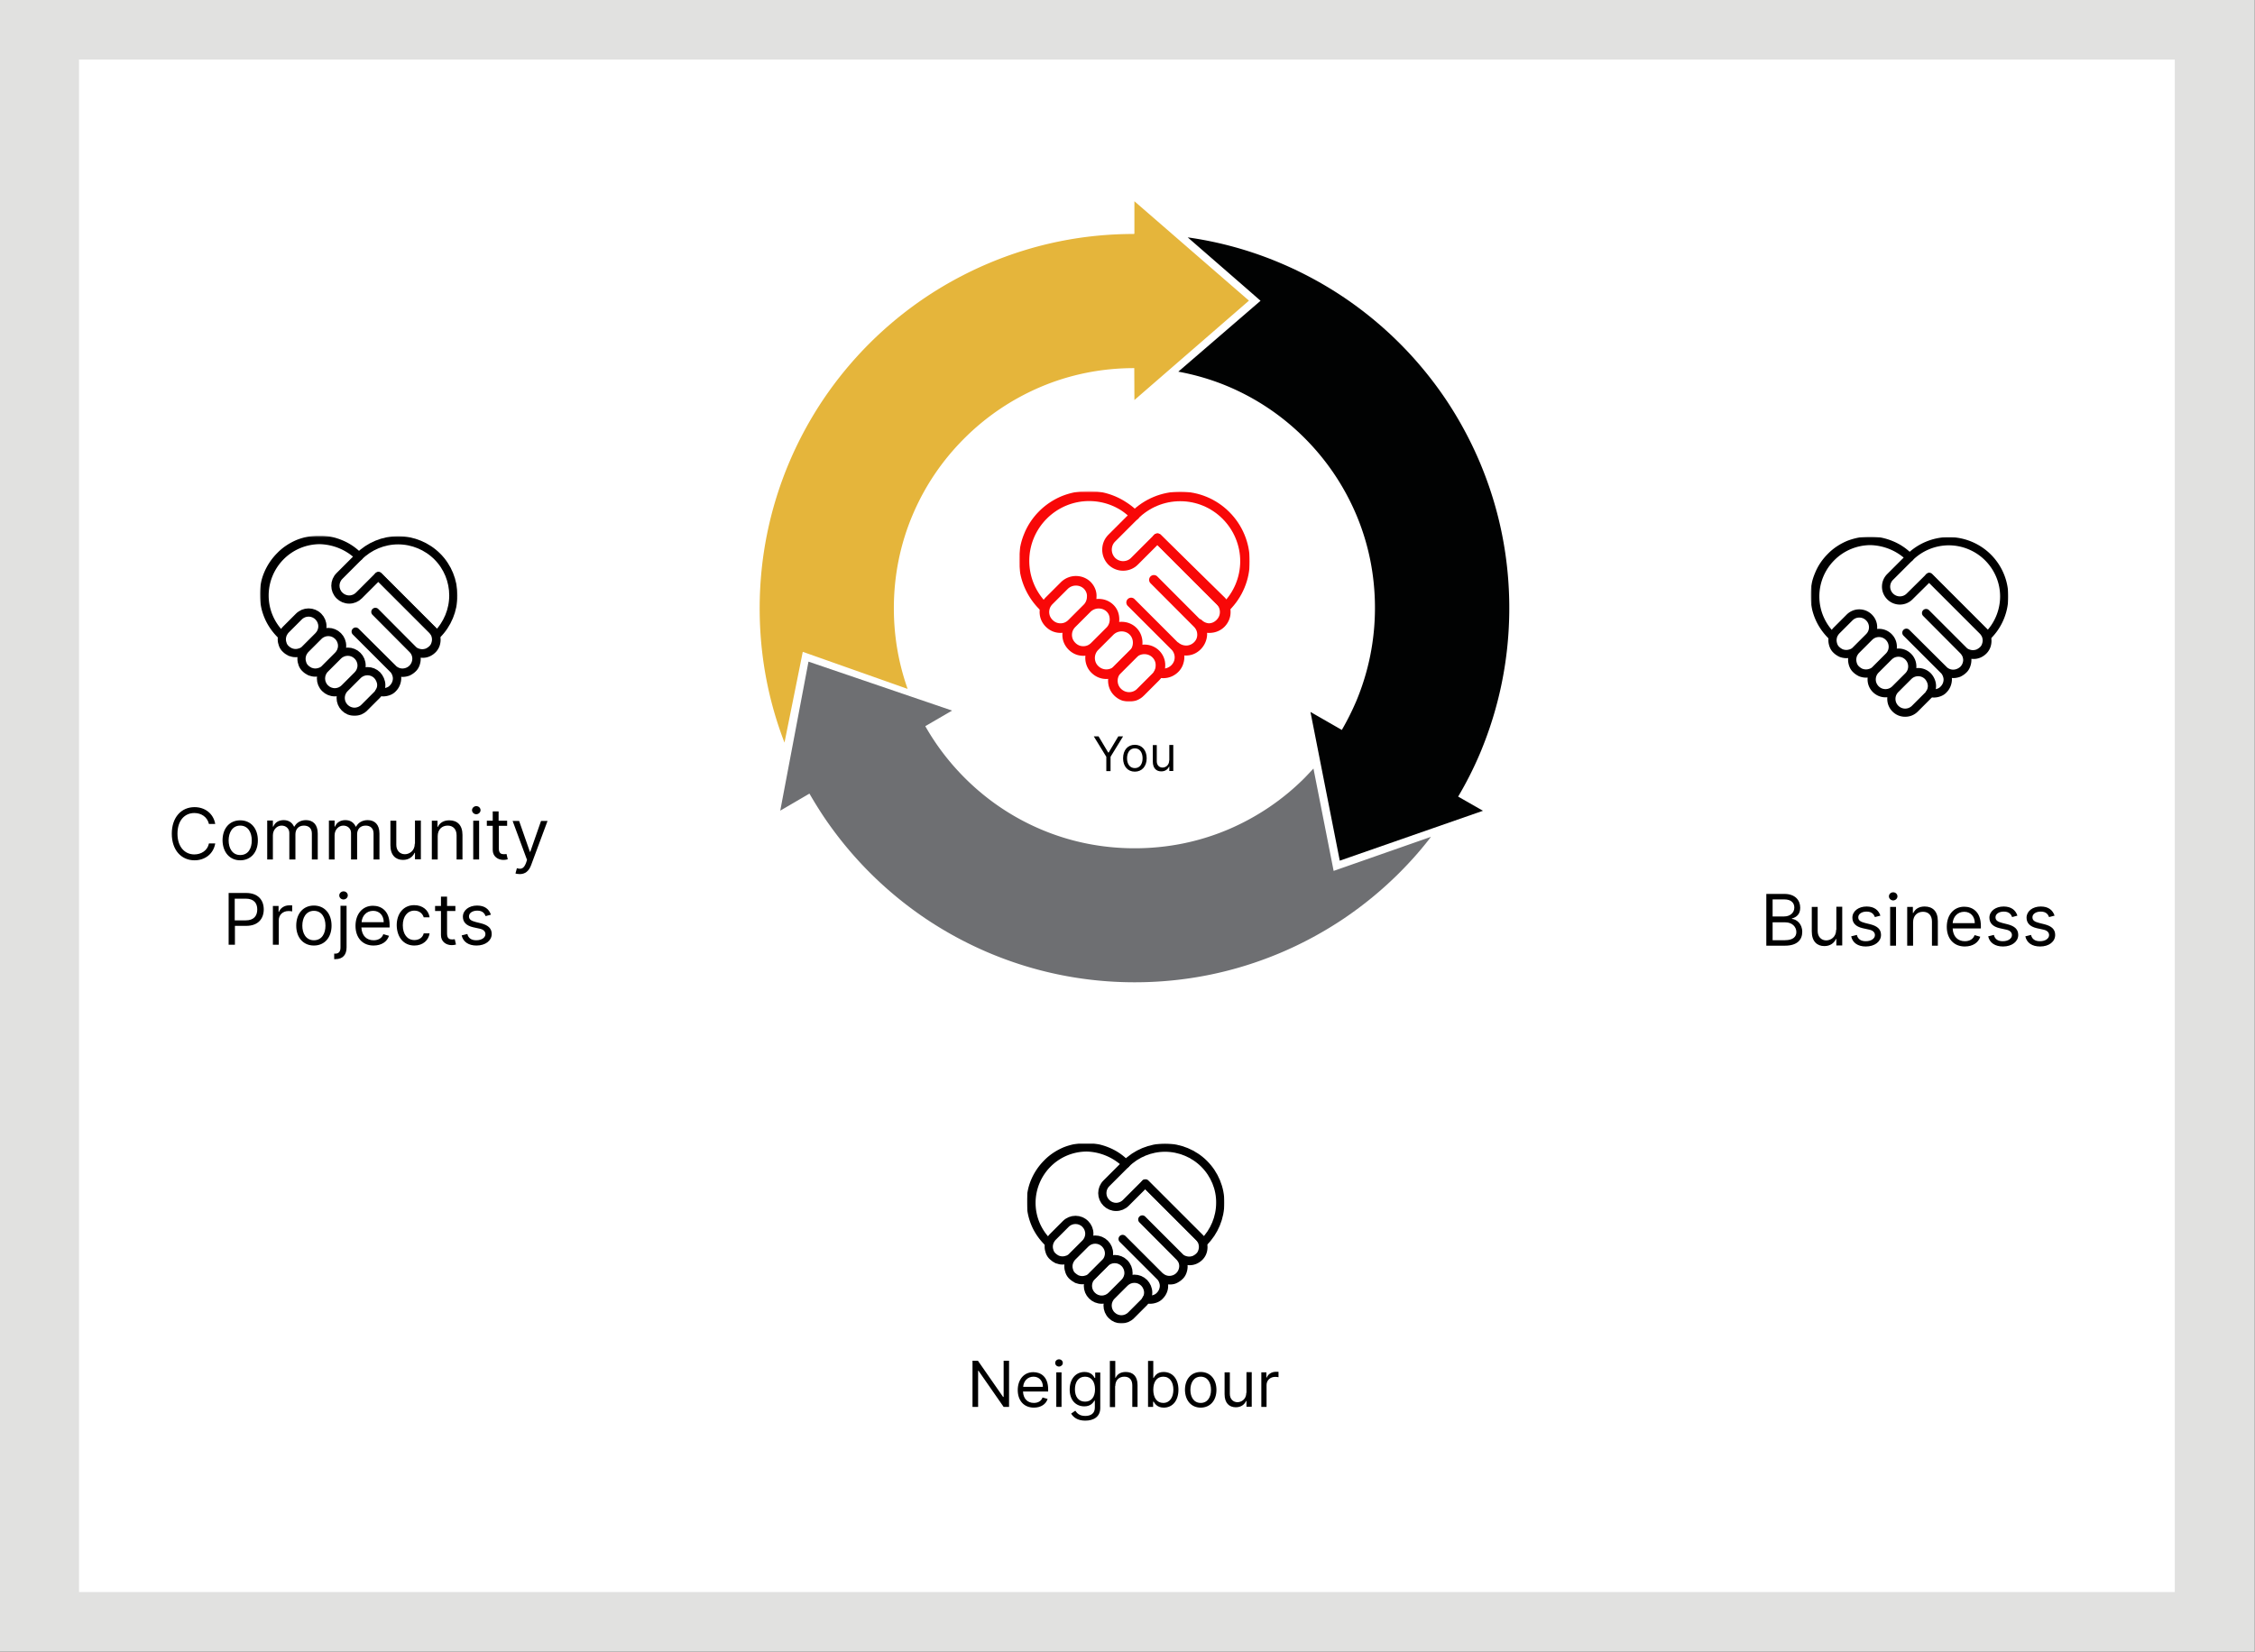 <svg xmlns="http://www.w3.org/2000/svg" width="1855" height="1359" fill="none"><rect width="100%" height="100%" fill="#333333" stroke="none"/><g clip-path="url(#a)"><path fill="#E1E1E0" d="M0 0h1854.85v1359H0z"/><path fill="#fff" d="M65 49h1724v1261H65V49z"/><path fill="#E5B53B" d="m1027.41 247.379-94.228-81.777V192.3c-.112.112-.336.112-.561.224-41.505 0-81.665 8.189-119.581 24.231a310.914 310.914 0 0 0-52.387 28.381 310.657 310.657 0 0 0-45.544 37.579 310.727 310.727 0 0 0-37.58 45.544 311.057 311.057 0 0 0-28.381 52.387c-16.041 38.028-24.23 78.412-24.23 119.918 0 38.14 6.843 75.271 20.416 110.495l12.228-60.688 2.804-14.022 86.265 30.512c-7.516-21.201-11.33-43.413-11.33-66.297 0-26.698 5.16-52.611 15.48-76.954 9.984-23.557 24.231-44.647 42.403-62.819 18.173-18.173 39.375-32.42 62.82-42.403 24.343-10.321 50.256-15.481 76.954-15.481h.112l.112 26.25 94.228-81.778z"/><path fill="#010202" d="M1217.33 620.257c16.04-38.028 24.23-78.412 24.23-119.918 0-41.618-8.19-81.89-24.23-119.918a311.338 311.338 0 0 0-28.38-52.387 311.162 311.162 0 0 0-37.58-45.544 310.496 310.496 0 0 0-45.55-37.579 311.044 311.044 0 0 0-52.38-28.381 303.469 303.469 0 0 0-76.397-21.202l49.137 42.74 10.77 9.423-67.647 58.332c14.022 2.58 27.82 6.619 41.057 12.227 23.56 9.984 44.65 24.231 62.82 42.404 18.17 18.172 32.42 39.374 42.4 62.819 10.32 24.343 15.48 50.256 15.48 76.954 0 26.698-5.27 52.611-15.48 76.954-3.48 8.077-7.4 15.929-11.78 23.445l-25.8-14.807 24.12 122.385 117.79-41.057-20.42-11.666a296.386 296.386 0 0 0 17.84-35.224z"/><path fill="#6E6F72" d="m1110.53 711.907-13.46 4.712-16.6-84.246c-2.36 2.58-4.82 5.16-7.29 7.74-18.17 18.173-39.38 32.42-62.82 42.403-24.343 10.321-50.256 15.481-76.955 15.481-26.698 0-52.611-5.16-76.954-15.481-23.557-9.983-44.646-24.23-62.819-42.403-12.676-12.676-23.557-26.922-32.307-42.291l-.112-.336 21.986-12.788-118.123-40.272-23.221 122.61 24.007-14.022a352.205 352.205 0 0 0 12.115 19.519 310.71 310.71 0 0 0 37.579 45.544 310.71 310.71 0 0 0 45.544 37.579 310.914 310.914 0 0 0 52.387 28.381c38.029 16.042 78.412 24.231 119.918 24.231 41.618 0 81.885-8.189 119.915-24.231a310.749 310.749 0 0 0 52.39-28.381 310.415 310.415 0 0 0 45.54-37.579c9.2-9.199 17.95-19.07 25.92-29.503l-66.64 23.333z"/><mask id="b" width="190" height="174" x="838" y="404" maskUnits="userSpaceOnUse" style="mask-type:luminance"><path fill="#fff" d="M1027.97 404.543H838.617v172.754h189.353V404.543z"/></mask><g stroke="#F80808" stroke-linecap="round" stroke-linejoin="round" stroke-width="7.885" mask="url(#b)"><path d="M894.48 481.716c-2.467-2.468-5.833-3.814-9.422-3.814-3.478 0-6.843 1.346-9.423 3.814l-12.564 12.564c-1.234 1.234-2.244 2.693-2.917 4.263-.673 1.571-1.009 3.365-1.009 5.048 0 1.683.336 3.478 1.009 5.048.673 1.571 1.683 3.029 2.917 4.263 1.234 1.234 2.692 2.243 4.262 2.916 1.571.673 3.366 1.01 5.048 1.01 1.795 0 3.478-.337 5.048-1.01 1.571-.673 3.029-1.682 4.263-2.916l12.564-12.564c2.468-2.468 3.814-5.833 3.814-9.423.225-3.253-1.122-6.619-3.59-9.199zm18.735 18.848c-2.468-2.468-5.833-3.814-9.423-3.814-3.478 0-6.843 1.346-9.423 3.814l-12.564 12.564c-1.234 1.234-2.243 2.692-2.916 4.263-.674 1.57-1.01 3.365-1.01 5.048 0 1.795.336 3.477 1.01 5.048.673 1.57 1.682 3.028 2.916 4.262 1.234 1.234 2.692 2.244 4.263 2.917 1.57.673 3.365 1.01 5.048 1.01 1.795 0 3.477-.337 5.048-1.01 1.57-.673 3.029-1.683 4.263-2.917l12.563-12.563c2.468-2.468 3.815-5.834 3.815-9.423 0-3.59-1.122-6.731-3.59-9.199zm18.846 18.848c-2.468-2.468-5.834-3.814-9.423-3.814-3.478 0-6.843 1.346-9.423 3.814l-12.564 12.564a13.325 13.325 0 0 0-3.926 9.423c0 3.477 1.346 6.955 3.926 9.422 2.468 2.468 5.833 3.927 9.423 3.927 3.477 0 6.955-1.346 9.423-3.927l12.564-12.563c2.467-2.468 3.814-5.834 3.814-9.423 0-3.59-1.347-6.955-3.814-9.423z"/><path d="M950.795 538.142c-2.468-2.468-5.833-3.814-9.423-3.814-3.478 0-6.843 1.346-9.423 3.814l-12.564 12.564c-2.468 2.468-3.926 5.833-3.926 9.423 0 3.477 1.346 6.955 3.926 9.423 2.468 2.468 5.833 3.926 9.423 3.926 3.478 0 6.955-1.346 9.423-3.926l12.564-12.564c2.468-2.468 3.814-5.833 3.814-9.423.112-3.59-1.346-6.955-3.814-9.423zm57.655-114.081c-9.98-9.983-23.441-15.592-37.576-15.592-14.134 0-27.596 5.609-37.579 15.592l-18.846 18.846c-2.468 2.468-3.814 5.834-3.814 9.423 0 3.478 1.346 6.843 3.814 9.423 2.468 2.468 5.833 3.926 9.423 3.926 3.477 0 6.955-1.346 9.423-3.926l18.846-18.846 56.429 56.426c9.98-9.984 15.59-23.445 15.59-37.58 0-14.134-5.72-27.708-15.71-37.692z"/><path d="M984.894 512.905c1.234 1.234 2.693 2.244 4.263 2.917 1.571.673 3.253 1.009 5.048 1.009 1.683 0 3.478-.336 5.048-1.009 1.567-.673 3.027-1.683 4.267-2.917 1.23-1.234 2.24-2.692 2.91-4.263.68-1.57 1.01-3.253 1.01-5.048 0-1.682-.33-3.477-1.01-5.048-.67-1.57-1.68-3.028-2.91-4.262l-51.381-51.378 52.161 51.153c2.58 2.468 4.04 5.833 4.04 9.311.11 3.478-1.23 6.843-3.7 9.423s-5.836 3.926-9.313 4.038c-3.478.112-6.843-1.234-9.423-3.702a13.701 13.701 0 0 1 3.141 9.199c-.224 3.365-1.571 6.506-3.926 8.862-2.356 2.356-5.497 3.814-8.862 3.926a13.693 13.693 0 0 1-9.199-3.141c2.244 2.58 3.366 5.834 3.253 9.199-.112 3.365-1.57 6.618-3.926 8.974-1.234 1.234-2.804 2.244-4.375 2.917-1.57.673-3.253 1.009-5.048 1.009m27.932-41.169-35.672-35.785m35.672 35.785c1.234 1.234 2.244 2.692 2.917 4.263.673 1.57 1.01 3.365 1.01 5.048 0 1.795-.337 3.477-1.01 5.048-.673 1.57-1.683 3.029-2.917 4.263-1.234 1.234-2.692 2.243-4.262 2.916-1.571.673-3.366 1.01-5.048 1.01-1.795 0-3.478-.337-5.048-1.01-1.571-.673-3.029-1.682-4.263-2.916m0 0-35.785-35.785m35.785 35.785c1.907 1.794 3.141 4.15 3.702 6.73.561 2.58.224 5.273-.673 7.628-1.01 2.468-2.693 4.487-4.936 5.946-2.131 1.458-4.712 2.243-7.404 2.243m0 0c-1.234 0-2.468-.224-3.59-.561 1.234.337 2.356.561 3.59.561zM933.406 424.06c-4.936-5.048-10.769-9.087-17.275-11.891-6.507-2.804-13.462-4.263-20.529-4.263a55.66 55.66 0 0 0-20.528 3.926c-6.507 2.693-12.452 6.619-17.388 11.555-4.936 4.936-8.974 10.881-11.554 17.387a51.464 51.464 0 0 0-3.926 20.529c0 7.067 1.458 14.022 4.262 20.528a54.056 54.056 0 0 0 11.891 17.276c-9.984-9.984-15.592-23.445-15.592-37.58 0-14.134 5.608-27.596 15.592-37.579 9.984-9.984 23.445-15.593 37.58-15.593 14.134 0 27.595 5.609 37.579 15.593l-.112.112z"/></g><path fill="#000" d="M177.055 678.007c-1.503-8.683-8.516-13.86-17.032-13.86-10.854 0-18.703 8.35-18.703 21.875 0 13.526 7.849 21.876 18.703 21.876 8.516 0 15.529-5.177 17.032-13.86h-5.176c-1.169 5.844-6.346 9.017-12.023 9.017-7.682 0-13.86-6.011-13.86-17.033 0-11.021 6.011-17.032 13.86-17.032 5.677 0 10.687 3.173 12.023 9.017h5.176zm20.539 29.891c8.684 0 14.528-6.513 14.528-16.365 0-10.019-5.844-16.532-14.528-16.532-8.683 0-14.527 6.513-14.527 16.532.167 9.852 6.011 16.365 14.527 16.365zm0-4.342c-6.512 0-9.518-5.678-9.518-12.023s3.006-12.19 9.518-12.19c6.513 0 9.519 5.678 9.519 12.19s-2.839 12.023-9.519 12.023zm22.043 3.674h4.842v-19.872c0-4.675 3.34-8.015 7.181-8.015 3.673 0 6.345 2.505 6.345 6.012v21.875h5.01v-20.707c0-4.174 2.504-7.18 7.013-7.18 3.507 0 6.512 1.837 6.512 6.513v21.374h4.843v-21.374c0-7.515-4.008-11.022-9.685-11.022-4.509 0-7.849 2.171-9.518 5.344h-.334c-1.503-3.34-4.342-5.344-8.517-5.344-4.174 0-7.18 2.004-8.516 5.344h-.334v-5.01h-4.675v32.062h-.167zm50.763 0h4.843v-19.872c0-4.675 3.339-8.015 7.18-8.015 3.674 0 6.346 2.505 6.346 6.012v21.875h5.009v-20.707c0-4.174 2.505-7.18 7.014-7.18 3.506 0 6.512 1.837 6.512 6.513v21.374h4.843v-21.374c0-7.515-4.008-11.022-9.686-11.022-4.508 0-7.848 2.171-9.518 5.344h-.334c-1.503-3.34-4.341-5.344-8.516-5.344s-7.18 2.004-8.516 5.344h-.334v-5.01h-4.676v32.062h-.167zm70.802-13.025c0 6.011-4.509 8.683-8.182 8.683-4.008 0-7.014-3.006-7.014-7.681v-19.872h-4.842v20.206c0 8.182 4.341 12.023 10.353 12.023 4.842 0 8.015-2.505 9.518-5.845h.334v5.344h4.843v-31.895h-4.843v19.037h-.167zm18.869-6.179c0-5.51 3.507-8.683 8.183-8.683 4.508 0 7.347 3.006 7.347 8.015v19.872h4.843v-20.206c0-8.182-4.342-12.023-10.854-12.023-4.843 0-7.849 2.171-9.352 5.344h-.334v-5.01h-4.675v31.895h4.842v-19.204zm29.223 19.204h4.842v-31.895h-4.842v31.895zm2.505-37.238c1.837 0 3.506-1.503 3.506-3.34s-1.503-3.34-3.506-3.34c-1.837 0-3.507 1.503-3.507 3.34s1.67 3.34 3.507 3.34zm25.215 5.343h-6.847v-7.681h-4.842v7.681h-4.843v4.175h4.843v19.871c0 5.511 4.508 8.183 8.683 8.183 1.837 0 3.005-.334 3.673-.501l-1.001-4.342c-.334 0-1.002.167-2.171.167-2.171 0-4.175-.668-4.175-4.843V679.51h6.846v-4.175h-.166zm10.52 43.918c4.341 0 7.514-2.338 9.351-7.348l13.526-36.403h-5.344l-8.85 25.382h-.334l-8.85-25.382h-5.344l11.856 32.062-.835 2.504c-1.837 4.843-4.008 5.344-7.514 4.342l-1.169 4.342c.501.167 1.837.501 3.507.501zm-239.458 58.111h5.177v-15.53h9.351c9.852 0 14.361-6.012 14.361-13.526s-4.509-13.526-14.528-13.526h-14.361v42.582zm5.01-20.039v-17.867h9.017c6.846 0 9.518 3.841 9.518 8.85 0 5.177-2.672 9.017-9.518 9.017h-9.017zm31.393 20.039h4.843v-20.206c0-4.341 3.339-7.514 8.015-7.514 1.336 0 2.672.167 3.006.334v-5.01h-2.505c-3.841 0-7.18 2.171-8.349 5.344h-.334v-4.843h-4.676v31.895zm33.731.668c8.683 0 14.528-6.513 14.528-16.365 0-10.019-5.845-16.532-14.528-16.532s-14.528 6.513-14.528 16.532c0 9.852 5.845 16.365 14.528 16.365zm0-4.342c-6.512 0-9.518-5.678-9.518-12.023 0-6.346 3.006-12.19 9.518-12.19 6.513 0 9.518 5.677 9.518 12.19 0 6.512-3.005 12.023-9.518 12.023zm21.875-28.221v34.232c0 3.173-1.336 5.01-4.341 5.01h-.835v4.509h1.002c6.178 0 9.184-3.674 9.184-9.686v-34.232h-5.01v.167zm2.505-5.343c1.837 0 3.507-1.503 3.507-3.34s-1.503-3.34-3.507-3.34c-1.837 0-3.507 1.503-3.507 3.34s1.503 3.34 3.507 3.34zm24.714 37.906c6.512 0 11.188-3.173 12.691-8.016l-4.676-1.336c-1.169 3.34-4.174 5.01-8.015 5.01-5.678 0-9.685-3.674-10.019-10.52h23.211v-2.004c0-11.856-7.014-15.864-13.693-15.864-8.683 0-14.361 6.847-14.361 16.532 0 9.685 5.678 16.198 14.862 16.198zm-9.852-19.204c.334-5.009 3.841-9.351 9.518-9.351 5.344 0 8.683 4.008 8.683 9.351h-18.201zm43.416 19.204c7.013 0 11.689-4.342 12.524-10.02h-4.843c-.835 3.507-3.84 5.511-7.681 5.511-5.844 0-9.518-4.843-9.518-12.19 0-7.18 3.841-12.023 9.518-12.023 4.342 0 6.846 2.672 7.681 5.511h4.843c-.835-6.012-5.845-10.02-12.691-10.02-8.683 0-14.361 6.847-14.361 16.532.167 9.852 5.678 16.699 14.528 16.699zm33.564-32.563h-6.679v-7.681h-5.01v7.681h-4.842v4.175h4.842v19.871c0 5.511 4.509 8.183 8.683 8.183 1.837 0 3.006-.334 3.674-.501l-1.002-4.342c-.334 0-1.002.167-2.171.167-2.17 0-4.174-.668-4.174-4.843v-18.535h6.846v-4.175h-.167zm29.39 7.181c-1.503-4.509-5.01-7.515-11.355-7.515-6.68 0-11.689 3.841-11.689 9.185 0 4.341 2.671 7.347 8.516 8.683l5.343 1.169c3.173.668 4.676 2.338 4.676 4.508 0 2.672-2.839 5.01-7.514 5.01-4.008 0-6.513-1.67-7.348-5.177l-4.675 1.169c1.169 5.344 5.677 8.35 12.19 8.35 7.347 0 12.524-4.008 12.524-9.519 0-4.508-2.839-7.18-8.517-8.683l-4.675-1.169c-3.841-1.002-5.511-2.171-5.511-4.675 0-2.672 2.839-4.676 6.847-4.676 4.341 0 6.011 2.338 6.846 4.509l4.342-1.169zm426.247 367.05h-4.465v29.77h-.447l-20.691-29.77H800v37.96h4.615v-29.77h.297l20.692 29.77h4.465v-37.96zm20.394 38.56c5.805 0 9.973-2.83 11.313-7.15l-4.168-1.19c-1.042 2.98-3.721 4.47-7.145 4.47-5.061 0-8.634-3.28-8.932-9.38h20.692v-1.79c0-10.57-6.252-14.14-12.207-14.14-7.74 0-12.801 6.1-12.801 14.74 0 8.63 5.061 14.44 13.248 14.44zm-8.783-17.12c.298-4.47 3.424-8.34 8.485-8.34 4.764 0 7.741 3.57 7.741 8.34H841.68zm27.241 16.52h4.317v-28.43h-4.317v28.43zm2.233-33.19c1.638 0 3.126-1.34 3.126-2.98s-1.339-2.98-3.126-2.98c-1.786 0-3.126 1.34-3.126 2.98s1.34 2.98 3.126 2.98zm21.585 44.5c6.847 0 12.355-3.12 12.355-10.42v-29.17h-4.168v4.46h-.447c-.893-1.48-2.679-4.91-8.336-4.91-7.145 0-12.206 5.66-12.206 14.44 0 8.93 5.21 13.84 12.057 13.84 5.508 0 7.294-3.27 8.336-4.76h.298v5.81c0 4.76-3.275 6.84-7.889 6.84-5.21 0-6.997-2.68-8.188-4.31l-3.423 2.38c1.786 2.98 5.21 5.8 11.611 5.8zm-.149-15.63c-5.508 0-8.336-4.16-8.336-10.12 0-5.8 2.679-10.42 8.336-10.42 5.359 0 8.187 4.32 8.187 10.42 0 6.25-2.977 10.12-8.187 10.12zm24.859-12.8c0-4.91 3.126-7.74 7.443-7.74 4.168 0 6.55 2.53 6.55 7.15v17.71h4.317v-18.01c0-7.29-3.871-10.72-9.676-10.72-4.466 0-6.996 1.94-8.336 4.77h-.298v-13.85h-4.466v37.96h4.317v-17.27h.149zm26.943 17.12h4.168v-4.32h.447c.893 1.49 2.828 4.92 8.336 4.92 7.145 0 12.058-5.66 12.058-14.74 0-8.93-4.913-14.59-12.207-14.59-5.508 0-7.294 3.43-8.187 4.91h-.298v-13.99h-4.317v37.81zm4.317-14.14c0-6.4 2.829-10.72 8.187-10.72 5.508 0 8.337 4.62 8.337 10.72 0 6.1-2.829 10.87-8.337 10.87-5.358 0-8.187-4.47-8.187-10.87zm39.001 14.74c7.741 0 12.95-5.81 12.95-14.59 0-8.93-5.209-14.74-12.95-14.74-7.74 0-12.951 5.81-12.951 14.74.149 8.78 5.211 14.59 12.951 14.59zm0-3.87c-5.805 0-8.485-5.06-8.485-10.72 0-5.66 2.68-10.87 8.485-10.87 5.806 0 8.485 5.06 8.485 10.87 0 5.8-2.679 10.72-8.485 10.72zm37.51-8.34c0 5.36-4.02 7.74-7.29 7.74-3.57 0-6.25-2.68-6.25-6.85v-17.71h-4.32v18.01c0 7.3 3.87 10.72 9.23 10.72 4.32 0 7.14-2.23 8.48-5.21h.3v4.76h4.32v-28.43h-4.32v16.97h-.15zm12.36 11.61h4.31v-18.01c0-3.87 2.98-6.7 7.15-6.7 1.19 0 2.38.15 2.68.3v-4.47h-2.23c-3.43 0-6.4 1.94-7.45 4.77h-.29v-4.32h-4.17v28.43zM899.752 605.898l10.32 16.827v11.779h3.478v-11.779l10.32-16.827h-3.926l-7.965 13.35h-.336l-7.965-13.35h-3.926zm33.765 29.054c5.834 0 9.76-4.375 9.76-10.993 0-6.731-3.926-11.106-9.76-11.106-5.833 0-9.647 4.375-9.647 11.106 0 6.618 3.814 10.993 9.647 10.993zm0-2.916c-4.375 0-6.394-3.814-6.394-8.077s2.019-8.189 6.394-8.189 6.395 3.814 6.395 8.189-2.02 8.077-6.395 8.077zm28.269-6.282c0 4.038-3.029 5.833-5.496 5.833-2.693 0-4.712-2.019-4.712-5.16v-13.349h-3.253v13.573c0 5.497 2.917 8.077 6.955 8.077 3.253 0 5.384-1.683 6.394-3.926h.224v3.59h3.254v-21.426h-3.254v12.788h-.112z"/><mask id="c" width="163" height="148" x="845" y="941" maskUnits="userSpaceOnUse" style="mask-type:luminance"><path fill="#fff" d="M1007.31 941H845v147.95h162.31V941z"/></mask><g stroke="#000" stroke-linecap="round" stroke-linejoin="round" stroke-width="6.756" mask="url(#c)"><path d="M892.757 1007.12c-2.171-2.17-5.01-3.33-8.016-3.33-3.005 0-5.844 1.16-8.015 3.33l-10.687 10.69c-1.002 1-1.837 2.34-2.505 3.68-.501 1.33-.835 2.83-.835 4.34 0 1.5.334 3 .835 4.34.501 1.33 1.336 2.67 2.505 3.67 1.002 1 2.338 1.84 3.674 2.51 1.336.5 2.838.83 4.341.83 1.503 0 3.006-.33 4.342-.83 1.336-.5 2.672-1.34 3.674-2.51l10.687-10.68c2.17-2.18 3.339-5.01 3.339-8.02s-1.169-5.84-3.339-8.02zm16.199 16.21c-2.171-2.17-5.01-3.34-8.015-3.34-3.006 0-5.845 1.17-8.016 3.34l-10.687 10.69c-1.002 1-1.837 2.33-2.505 3.67-.501 1.33-.835 2.84-.835 4.34s.334 3.01.835 4.34c.501 1.34 1.336 2.67 2.505 3.68 1.169 1 2.338 1.83 3.674 2.5 1.336.5 2.839.84 4.341.84 1.503 0 3.006-.34 4.342-.84 1.336-.5 2.672-1.34 3.674-2.5l10.687-10.69c2.171-2.17 3.34-5.01 3.34-8.02 0-3-1.169-5.84-3.34-8.01z"/><path d="M924.987 1039.36c-2.171-2.18-5.01-3.34-8.015-3.34-3.006 0-5.845 1.16-8.016 3.34l-10.687 10.68c-2.17 2.17-3.339 5.01-3.339 8.02 0 3 1.169 5.84 3.339 8.01 2.171 2.17 5.01 3.34 8.016 3.34 3.005 0 5.844-1.17 8.015-3.34l10.687-10.68c2.171-2.17 3.34-5.01 3.34-8.02 0-2.84-1.169-5.84-3.34-8.01zm16.195 16.19c-2.17-2.17-5.009-3.34-8.015-3.34-3.006 0-5.844 1.17-8.015 3.34l-10.687 10.69c-2.171 2.17-3.34 5.01-3.34 8.01 0 3.01 1.169 5.85 3.34 8.02s5.009 3.34 8.015 3.34c3.006 0 5.845-1.17 8.015-3.34l10.687-10.69c2.171-2.17 3.34-5.01 3.34-8.01 0-3.01-1.336-6.02-3.34-8.02zm49.428-97.851c-8.516-8.517-20.205-13.359-32.228-13.359-12.023 0-23.712 4.842-32.229 13.359l-16.03 16.03c-2.171 2.171-3.34 5.01-3.34 8.016 0 3.005 1.169 5.844 3.34 8.015 2.171 2.171 5.009 3.34 8.015 3.34 3.006 0 5.845-1.169 8.015-3.34l16.031-16.031 48.259 48.261c8.516-8.52 13.357-20.21 13.357-32.23.17-11.856-4.674-23.545-13.19-32.061z"/><path d="m942.185 973.895 44.084 44.085c1.002 1 1.837 2.34 2.505 3.67.501 1.34.835 2.84.835 4.34 0 1.51-.334 3.01-.835 4.35-.501 1.33-1.336 2.67-2.505 3.67-1.002 1-2.338 1.84-3.674 2.5-1.336.51-2.838.84-4.341.84-1.503 0-3.006-.33-4.342-.84-1.336-.5-2.672-1.33-3.674-2.5l-30.558-30.56 30.558 30.73c1.002 1 1.837 2.33 2.505 3.67.501 1.34.835 2.84.835 4.34s-.334 3.01-.835 4.34c-.501 1.34-1.336 2.68-2.505 3.68-1.002 1-2.337 1.83-3.673 2.5-1.336.67-2.839.84-4.342.84-1.503 0-3.006-.34-4.342-.84-1.335-.5-2.671-1.33-3.673-2.5l-30.726-30.73 30.559 30.56c1.67 1.5 2.672 3.67 3.173 5.84.5 2.18.166 4.51-.668 6.52-.835 2-2.338 3.84-4.175 5.17a11.753 11.753 0 0 1-6.346 1.84 9.567 9.567 0 0 1-3.005-.5c1.002.33 2.004.5 3.172.5 1.503 0 3.006-.33 4.342-.83 1.336-.51 2.672-1.34 3.674-2.51 2.004-2 3.34-4.84 3.34-7.68.167-2.84-.835-5.68-2.839-7.85 2.171 1.84 5.009 2.84 7.848 2.67 2.839-.16 5.511-1.33 7.514-3.34 2.004-2 3.173-4.67 3.34-7.51.167-2.84-.835-5.68-2.672-7.85 2.171 2.17 5.01 3.17 8.016 3.17 3.005 0 5.844-1.33 8.015-3.5 2.171-2.17 3.173-5.01 3.173-8.02 0-3-1.336-5.84-3.507-8.01l-44.251-44.255zm-16.03-16.195c-4.174-4.342-9.184-7.849-14.862-10.186-5.51-2.338-11.522-3.674-17.533-3.674a48.111 48.111 0 0 0-17.533 3.34c-5.511 2.337-10.688 5.677-14.862 10.019a46.667 46.667 0 0 0-10.019 14.861c-2.338 5.511-3.507 11.522-3.34 17.534 0 6.011 1.336 12.026 3.674 17.536 2.337 5.51 5.844 10.52 10.186 14.86-8.517-8.52-13.359-20.04-13.359-32.229 0-12.023 4.842-23.712 13.359-32.228a45.482 45.482 0 0 1 32.228-13.359c11.856.334 23.378 5.176 32.061 13.526z"/></g><mask id="d" width="163" height="149" x="214" y="441" maskUnits="userSpaceOnUse" style="mask-type:luminance"><path fill="#fff" d="M376.431 441.219h-162.31v147.949h162.31V441.219z"/></mask><g stroke="#000" stroke-linecap="round" stroke-linejoin="round" stroke-width="6.756" mask="url(#d)"><path d="M261.878 507.344c-2.171-2.171-5.01-3.34-8.016-3.34-3.005 0-5.844 1.169-8.015 3.34l-10.687 10.687c-1.002 1.002-1.837 2.338-2.505 3.673-.501 1.336-.835 2.839-.835 4.342 0 1.503.334 3.006.835 4.342.501 1.336 1.336 2.671 2.505 3.673 1.002 1.002 2.338 1.837 3.674 2.505 1.336.501 2.838.835 4.341.835 1.503 0 3.006-.334 4.342-.835 1.336-.501 2.672-1.336 3.674-2.505l10.687-10.687c2.171-2.171 3.339-5.009 3.339-8.015 0-3.006-1.168-5.845-3.339-8.015zm16.199 16.031c-2.171-2.171-5.01-3.34-8.015-3.34-3.006 0-5.845 1.169-8.016 3.34l-10.687 10.687c-1.002 1.002-1.837 2.338-2.505 3.674-.5 1.336-.834 2.838-.834 4.341 0 1.503.334 3.006.834 4.342.501 1.336 1.336 2.672 2.505 3.674 1.002 1.001 2.338 1.836 3.674 2.504 1.336.501 2.839.835 4.342.835 1.502 0 3.005-.334 4.341-.835 1.336-.501 2.672-1.336 3.674-2.504l10.687-10.688c2.171-2.17 3.34-5.009 3.34-8.015 0-3.006-1.169-5.844-3.34-8.015zm16.031 16.199c-2.171-2.171-5.009-3.34-8.015-3.34-3.006 0-5.845 1.169-8.015 3.34l-10.688 10.687c-2.17 2.171-3.339 5.01-3.339 8.015 0 3.006 1.169 5.845 3.339 8.016 2.171 2.171 5.01 3.339 8.016 3.339 3.006 0 5.844-1.168 8.015-3.339l10.687-10.687c2.171-2.171 3.34-5.01 3.34-8.016 0-3.005-1.169-5.844-3.34-8.015zm16.195 16.031c-2.17-2.17-5.009-3.339-8.015-3.339-3.006 0-5.844 1.169-8.015 3.339l-10.687 10.687c-2.171 2.171-3.34 5.01-3.34 8.016 0 3.005 1.169 5.844 3.34 8.015 2.171 2.171 5.009 3.34 8.015 3.34 3.006 0 5.845-1.169 8.015-3.34l10.687-10.687c2.171-2.171 3.34-5.01 3.34-8.015 0-2.839-1.336-5.845-3.34-8.016zm49.428-97.688c-8.516-8.516-20.205-13.358-32.228-13.358-12.023 0-23.712 4.842-32.228 13.358l-16.031 16.031c-2.171 2.171-3.34 5.01-3.34 8.015 0 3.006 1.169 5.845 3.34 8.016 2.171 2.17 5.01 3.339 8.015 3.339 3.006 0 5.845-1.169 8.016-3.339l16.03-16.031 48.259 48.259c8.516-8.516 13.359-20.205 13.359-32.228 0-12.023-4.676-23.545-13.192-32.062z"/><path d="M339.359 534.228c1.002 1.169 2.338 2.004 3.674 2.505 1.336.501 2.839.835 4.342.835 1.503 0 3.006-.334 4.341-.835 1.336-.668 2.672-1.503 3.674-2.505 1.169-1.002 2.004-2.338 2.505-3.674.501-1.335.835-2.838.835-4.341 0-1.503-.334-3.006-.835-4.342-.668-1.336-1.503-2.672-2.505-3.674l-44.084-44.084 44.251 44.251c2.171 2.171 3.507 5.01 3.507 8.016 0 3.006-1.002 5.844-3.173 8.015-2.171 2.171-5.01 3.507-8.015 3.507-3.006 0-5.845-1.002-8.016-3.173 1.837 2.171 2.839 5.01 2.672 7.848-.167 2.839-1.336 5.511-3.34 7.515-2.003 2.004-4.675 3.172-7.514 3.339-2.839.167-5.677-.835-7.848-2.671 2.004 2.17 3.006 5.009 2.839 7.848-.167 2.839-1.336 5.678-3.34 7.681-1.002 1.169-2.338 2.004-3.674 2.505-1.336.501-2.839.835-4.341.835a9.723 9.723 0 0 1-3.173-.501 9.456 9.456 0 0 0 3.006.501c2.337 0 4.508-.668 6.345-1.837 1.837-1.336 3.34-3.173 4.175-5.176.835-2.004 1.169-4.342.668-6.513-.501-2.171-1.503-4.341-3.173-5.844L292.604 519.7l30.725 30.559c1.002 1.169 2.338 2.004 3.674 2.504 1.335.501 2.838.835 4.341.835 1.503 0 3.006-.334 4.342-.835 1.336-.667 2.672-1.502 3.673-2.504 1.169-1.002 2.004-2.338 2.505-3.674.501-1.336.835-2.839.835-4.342 0-1.502-.334-3.005-.835-4.341-.668-1.336-1.503-2.672-2.505-3.674zm0 0-30.558-30.725m-13.525-45.585c-4.174-4.341-9.184-7.848-14.861-10.186-5.511-2.338-11.522-3.673-17.534-3.673a48.11 48.11 0 0 0-17.533 3.339c-5.511 2.338-10.687 5.678-14.862 10.019a46.698 46.698 0 0 0-10.019 14.862c-2.338 5.511-3.507 11.522-3.34 17.534 0 6.011 1.336 12.023 3.674 17.533 2.337 5.511 5.844 10.52 10.186 14.862-8.516-8.516-13.359-20.038-13.359-32.228 0-12.023 4.843-23.712 13.359-32.229a45.485 45.485 0 0 1 32.228-13.358c11.856.334 23.378 5.009 32.061 13.525z"/></g><mask id="e" width="164" height="148" x="1489" y="442" maskUnits="userSpaceOnUse" style="mask-type:luminance"><path fill="#fff" d="M1652.05 442h-162.31v147.949h162.31V442z"/></mask><g stroke="#000" stroke-linecap="round" stroke-linejoin="round" stroke-width="6.756" mask="url(#e)"><path d="M1537.5 508.125c-2.17-2.171-5.01-3.34-8.02-3.34-3 0-5.84 1.169-8.01 3.34l-10.69 10.687c-1 1.002-1.84 2.338-2.51 3.674-.5 1.336-.83 2.838-.83 4.341 0 1.503.33 3.006.83 4.342.51 1.336 1.34 2.672 2.51 3.674 1 1.001 2.34 1.836 3.67 2.504 1.34.501 2.84.835 4.34.835 1.51 0 3.01-.334 4.35-.835 1.33-.501 2.67-1.336 3.67-2.504l10.69-10.688c2.17-2.17 3.34-5.009 3.34-8.015 0-3.006-1.17-5.844-3.34-8.015zm16.2 16.031c-2.17-2.171-5.01-3.34-8.02-3.34s-5.84 1.169-8.01 3.34l-10.69 10.687c-1 1.002-1.84 2.338-2.51 3.674-.5 1.336-.83 2.839-.83 4.342 0 1.502.33 3.005.83 4.341.5 1.336 1.34 2.672 2.51 3.674 1 1.002 2.34 1.837 3.67 2.505 1.34.501 2.84.835 4.34.835 1.51 0 3.01-.334 4.35-.835 1.33-.501 2.67-1.336 3.67-2.505l10.69-10.687c2.17-2.171 3.34-5.01 3.34-8.016 0-3.005-1.17-5.844-3.34-8.015zm16.03 16.199c-2.17-2.17-5.01-3.339-8.02-3.339-3 0-5.84 1.169-8.01 3.339l-10.69 10.687c-2.17 2.171-3.34 5.01-3.34 8.016 0 3.005 1.17 5.844 3.34 8.015 2.17 2.171 5.01 3.34 8.01 3.34 3.01 0 5.85-1.169 8.02-3.34l10.69-10.687c2.17-2.171 3.34-5.01 3.34-8.015 0-3.006-1.17-5.845-3.34-8.016zm16.19 16.032c-2.17-2.171-5.01-3.34-8.01-3.34-3.01 0-5.85 1.169-8.02 3.34l-10.69 10.687a11.237 11.237 0 0 0-3.33 8.015c0 3.006 1.16 5.844 3.33 8.015 2.18 2.171 5.01 3.34 8.02 3.34s5.84-1.169 8.02-3.34l10.68-10.687c2.17-2.171 3.34-5.009 3.34-8.015 0-2.839-1.33-5.845-3.34-8.015zm49.43-97.688c-8.52-8.517-20.21-13.359-32.23-13.359-12.02 0-23.71 4.842-32.23 13.359l-16.03 16.03c-2.17 2.171-3.34 5.01-3.34 8.016 0 3.005 1.17 5.844 3.34 8.015 2.17 2.171 5.01 3.34 8.02 3.34 3 0 5.84-1.169 8.01-3.34l16.2-16.031 48.26 48.259c8.52-8.516 13.36-20.205 13.36-32.228 0-12.023-4.84-23.545-13.36-32.061z"/><path d="m1586.92 474.895 44.09 44.084c1 1.002 1.84 2.338 2.5 3.673.5 1.336.84 2.839.84 4.342 0 1.503-.34 3.006-.84 4.342-.5 1.336-1.33 2.671-2.5 3.673-1 1.002-2.34 1.837-3.67 2.505-1.34.501-2.84.835-4.35.835-1.5 0-3-.334-4.34-.835-1.33-.501-2.67-1.336-3.67-2.505l-30.56-30.558 30.56 30.725c1 1.002 1.84 2.338 2.5 3.674.5 1.336.84 2.839.84 4.342 0 1.502-.34 3.005-.84 4.341-.5 1.336-1.33 2.672-2.5 3.674-1 1.002-2.34 1.837-3.67 2.505-1.34.501-2.84.835-4.35.835-1.5 0-3-.334-4.34-.835-1.33-.501-2.67-1.336-3.67-2.505l-30.73-30.558 30.56 30.558c1.67 1.503 2.67 3.674 3.17 5.844.5 2.171.17 4.509-.66 6.513-.84 2.004-2.34 3.841-4.18 5.176a11.767 11.767 0 0 1-6.34 1.837c-1.01 0-2.01-.167-3.01-.501 1 .334 2 .501 3.17.501 1.51 0 3.01-.334 4.34-.835 1.34-.501 2.68-1.336 3.68-2.504 2-2.004 3.17-4.843 3.34-7.682.16-2.839-.84-5.677-2.84-7.848 2.17 1.837 5.01 2.839 7.85 2.672 2.84-.167 5.51-1.336 7.68-3.34 2-2.004 3.17-4.676 3.34-7.514.17-2.839-.84-5.678-2.67-7.849 2.17 2.171 5.01 3.173 8.01 3.173 3.01 0 5.85-1.336 8.02-3.507 2.17-2.17 3.17-5.009 3.17-8.015 0-3.006-1.34-5.844-3.51-8.015l-44.42-44.418zM1570.9 458.7c-4.18-4.342-9.19-7.849-14.87-10.186-5.51-2.338-11.52-3.674-17.53-3.674-6.01 0-12.02 1.169-17.7 3.34-5.51 2.337-10.69 5.677-14.86 10.019-4.34 4.341-7.68 9.351-9.85 14.861-2.34 5.511-3.51 11.522-3.34 17.534 0 6.011 1.33 12.023 3.67 17.533 2.34 5.511 5.84 10.52 10.19 14.862a45.47 45.47 0 0 1-13.36-32.228 45.47 45.47 0 0 1 13.36-32.228 45.453 45.453 0 0 1 32.22-13.359c11.86.334 23.38 5.009 32.07 13.526z"/></g><path fill="#000" d="M1453 778.144h15.36c10.02 0 14.2-4.843 14.2-11.355 0-6.68-4.68-10.353-8.52-10.687v-.334c3.67-1.002 6.85-3.34 6.85-8.851 0-6.178-4.18-11.355-13.03-11.355H1453v42.582zm5.18-4.509V758.94h10.52c5.51 0 9.01 3.674 9.01 8.016 0 3.673-2.5 6.679-9.35 6.679h-10.18zm0-19.37v-14.194h9.68c5.68 0 8.18 3.006 8.18 6.679 0 4.509-3.67 7.348-8.35 7.348h-9.51v.167zm52.26 10.854c0 6.011-4.51 8.683-8.18 8.683-4.01 0-7.01-3.006-7.01-7.681V746.25h-4.85v20.205c0 8.182 4.35 12.023 10.36 12.023 4.84 0 8.01-2.505 9.52-5.845h.33v5.344h4.84v-31.895h-4.84v19.037h-.17zm36.41-11.689c-1.51-4.509-5.01-7.514-11.36-7.514-6.68 0-11.69 3.84-11.69 9.184 0 4.341 2.67 7.347 8.52 8.683l5.34 1.169c3.17.668 4.68 2.338 4.68 4.508 0 2.672-2.84 5.01-7.52 5.01-4 0-6.51-1.67-7.34-5.176l-4.68 1.168c1.17 5.344 5.51 8.35 12.02 8.35 7.35 0 12.53-4.008 12.53-9.518 0-4.509-2.84-7.181-8.52-8.684l-4.68-1.169c-3.84-1.002-5.51-2.17-5.51-4.675 0-2.672 2.84-4.676 6.85-4.676 4.34 0 6.01 2.338 6.85 4.509l4.51-1.169zm8.01 24.714h4.84V746.25h-4.84v31.894zm2.51-37.238c1.83 0 3.5-1.503 3.5-3.34s-1.5-3.339-3.5-3.339c-2.01 0-3.51 1.502-3.51 3.339s1.67 3.34 3.51 3.34zm16.36 18.034c0-5.51 3.51-8.683 8.18-8.683 4.51 0 7.35 3.006 7.35 8.015v19.872h4.84v-20.205c0-8.183-4.34-12.023-10.85-12.023-4.84 0-7.85 2.17-9.35 5.343h-.34v-5.009h-4.67v31.894h4.84V758.94zm42.58 19.872c6.51 0 11.19-3.173 12.69-8.016l-4.67-1.336c-1.17 3.34-4.18 5.01-8.02 5.01-5.68 0-9.68-3.674-10.02-10.52h23.21v-2.004c0-11.856-7.01-15.864-13.69-15.864-8.68 0-14.36 6.847-14.36 16.532 0 9.685 5.68 16.198 14.86 16.198zm-10.02-19.204c.34-5.009 3.84-9.351 9.52-9.351 5.34 0 8.68 4.008 8.68 9.351h-18.2zm53.27-6.178c-1.5-4.509-5.01-7.514-11.35-7.514-6.68 0-11.69 3.84-11.69 9.184 0 4.341 2.67 7.347 8.51 8.683l5.35 1.169c3.17.668 4.67 2.338 4.67 4.508 0 2.672-2.84 5.01-7.51 5.01-4.01 0-6.51-1.67-7.35-5.176l-4.67 1.168c1.16 5.344 5.67 8.35 12.19 8.35 7.34 0 12.52-4.008 12.52-9.518 0-4.509-2.84-7.181-8.52-8.684l-4.67-1.169c-3.84-1.002-5.51-2.17-5.51-4.675 0-2.672 2.84-4.676 6.84-4.676 4.34 0 6.01 2.338 6.85 4.509l4.34-1.169zm30.56 0c-1.5-4.509-5.01-7.514-11.36-7.514-6.68 0-11.68 3.84-11.68 9.184 0 4.341 2.67 7.347 8.51 8.683l5.35 1.169c3.17.668 4.67 2.338 4.67 4.508 0 2.672-2.84 5.01-7.51 5.01-4.01 0-6.52-1.67-7.35-5.176l-4.68 1.168c1.17 5.344 5.51 8.35 12.19 8.35 7.35 0 12.36-4.008 12.36-9.518 0-4.509-2.84-7.181-8.52-8.684l-4.67-1.169c-3.84-1.002-5.51-2.17-5.51-4.675 0-2.672 2.84-4.676 6.84-4.676 4.35 0 6.02 2.338 6.85 4.509l4.51-1.169z"/></g><defs><clipPath id="a"><path fill="#fff" d="M0 0h1854.85v1359H0z"/></clipPath></defs></svg>